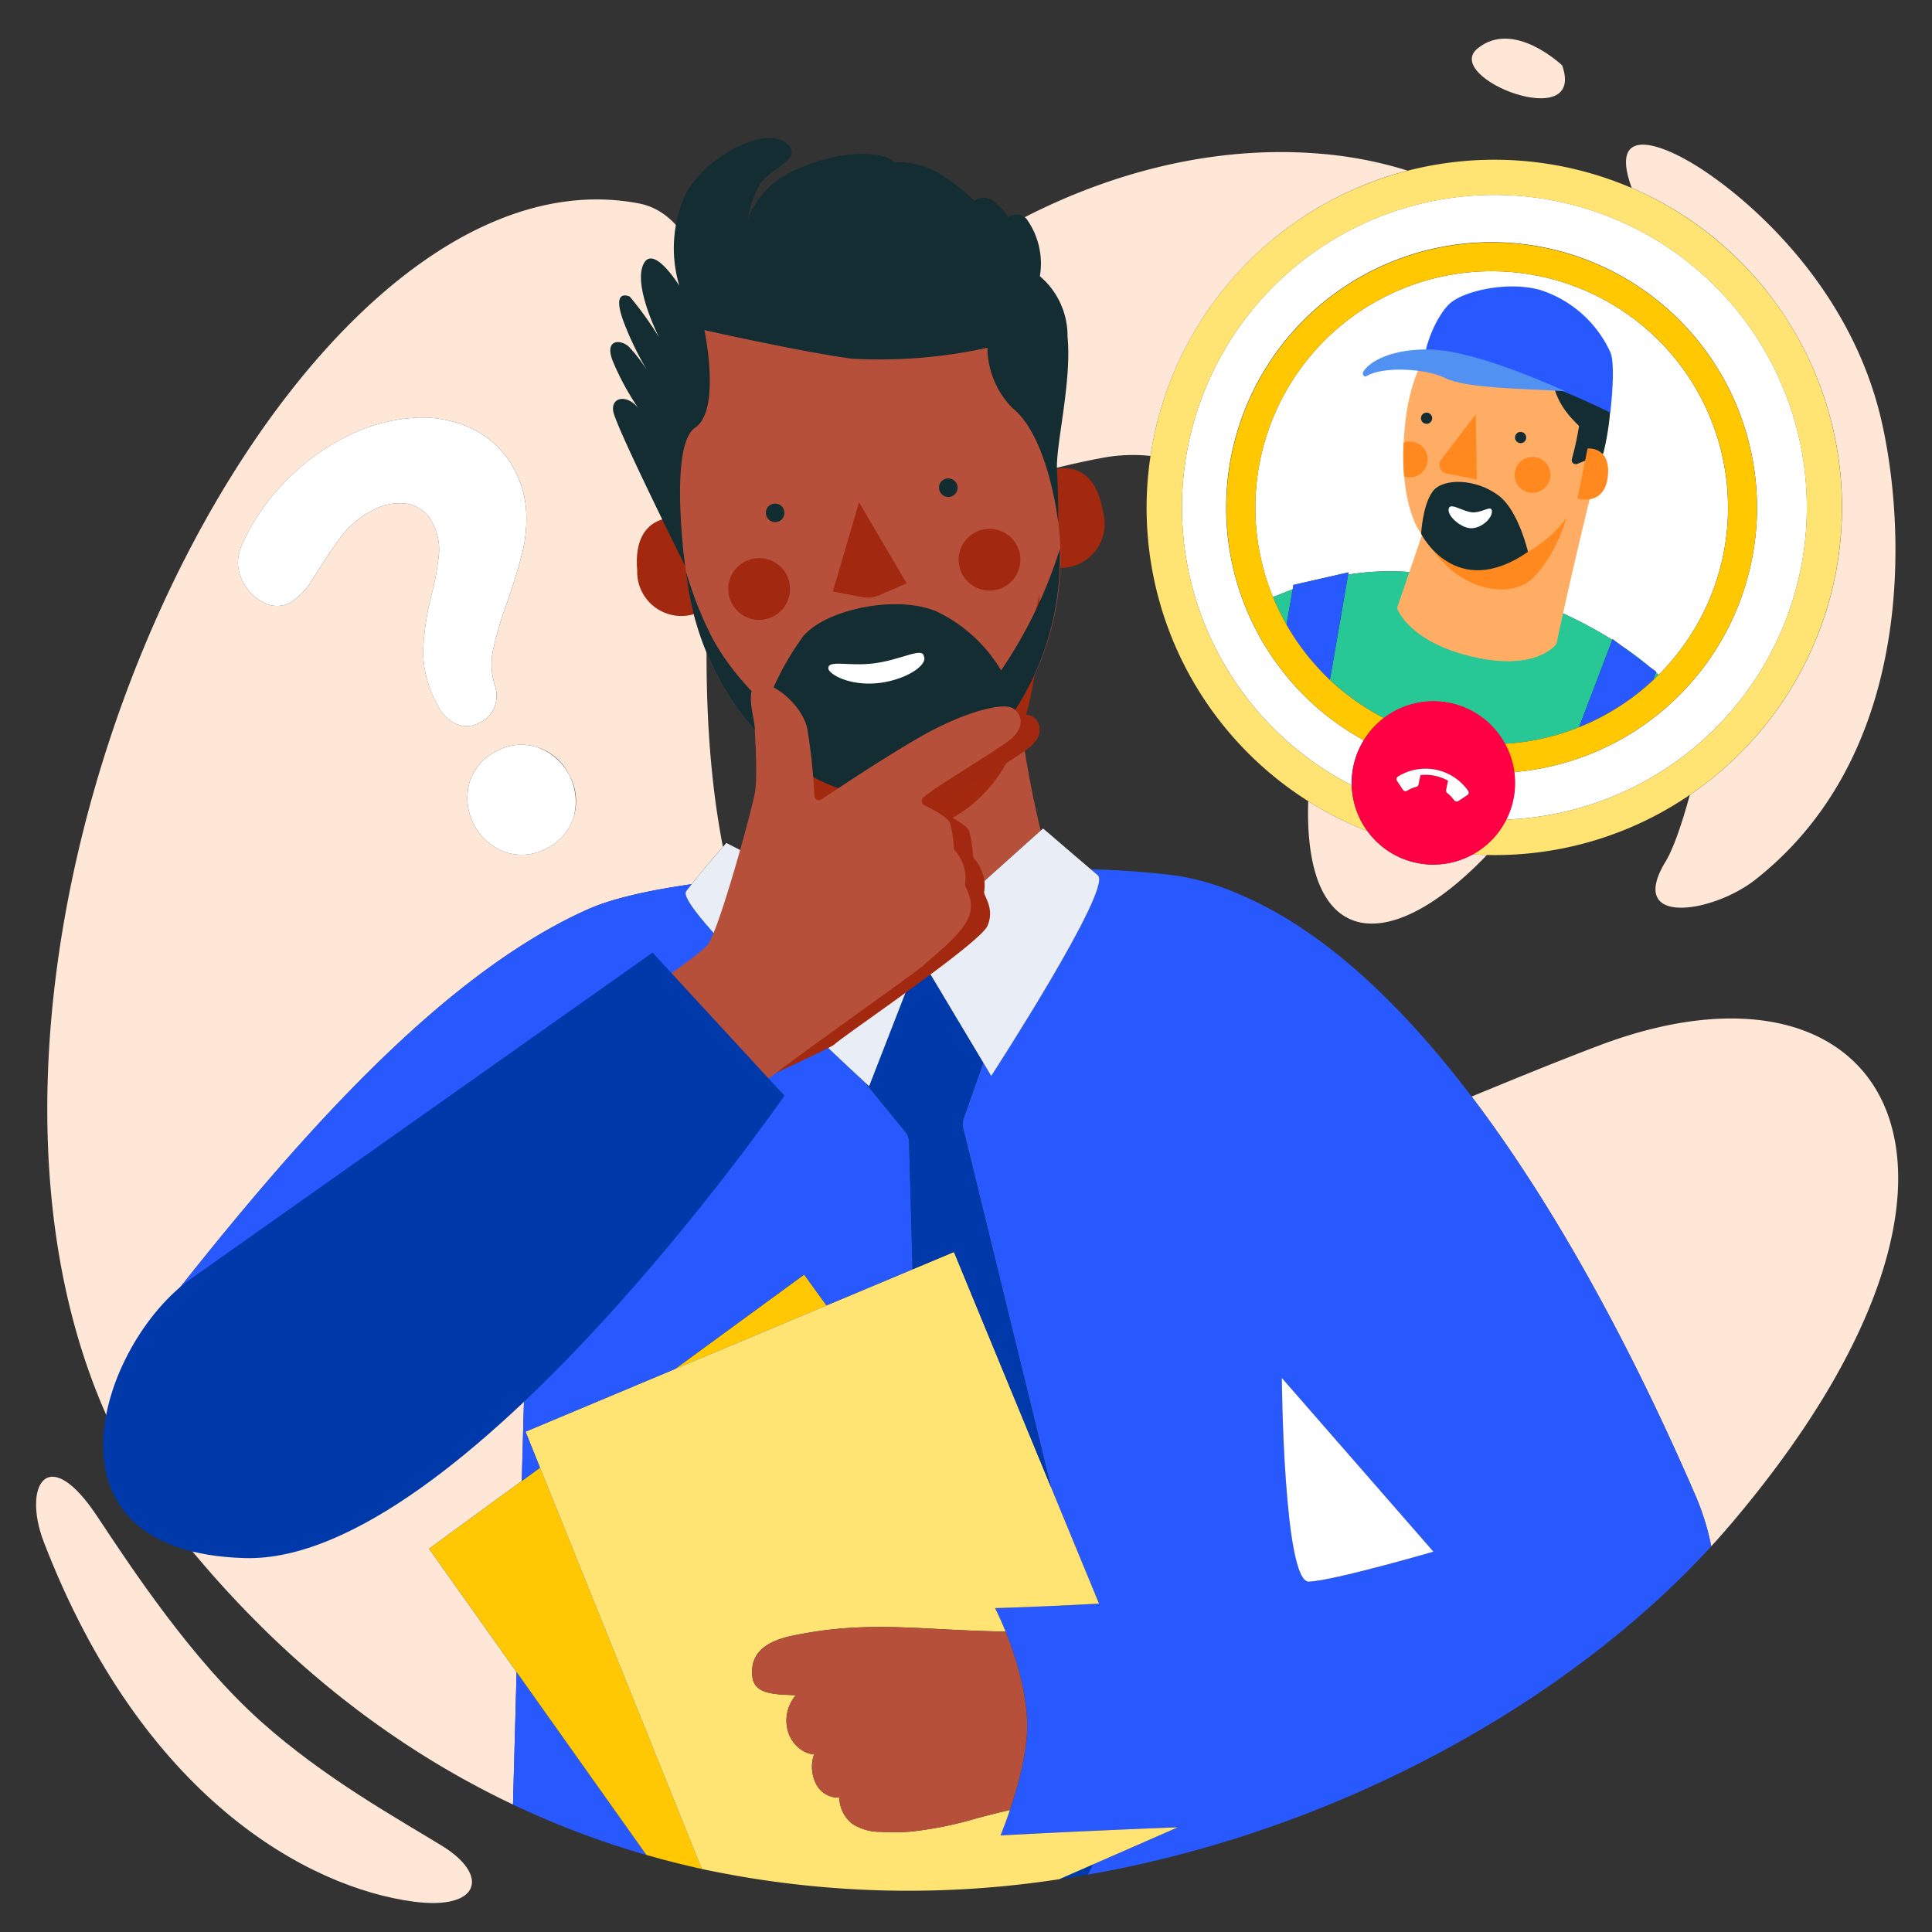 <?xml version="1.0" encoding="UTF-8"?>
<svg xmlns="http://www.w3.org/2000/svg" id="Calque_1" data-name="Calque 1" viewBox="0 0 400 400">
  <rect x="0" y="0" width="400" height="400" fill="#333333" stroke="none"/>
  <defs>
    <style>.cls-1{fill:#ffe7d7;}.cls-2{fill:#2859ff;}.cls-3{fill:#0039a9;}.cls-4{fill:#fff;}.cls-5{fill:#ffc802;}.cls-6{fill:#ffe473;}.cls-7{fill:#b6503a;}.cls-8{fill:#27c896;}.cls-9{fill:#ffc800;}.cls-10{fill:#f04;}.cls-11{fill:#e9eef6;}.cls-12{fill:#a2290f;}.cls-13{fill:#122d32;}.cls-14{fill:#a3290f;}.cls-15{fill:#132d32;}.cls-16{fill:#ffad64;}.cls-17{fill:#ff891f;}.cls-18{fill:#5091f2;}</style>
  </defs>
  <title>assistance-comment-faire-pro</title>
  <path class="cls-1" d="M88.845,320.652l19.185-14.024.752-27.642-80.421-1.081c26.064-33.511,59.3-74.462,93.365-89.648,4.973-2.217,12.52-3.917,21.476-5.2,2.333-2.952,5.173-6.241,6.468-7.724-4.833-24.834-3.5-51.637-2.035-70.167,3.476-44.013-3.712-60.859-15.482-63.074C52.6,27.117-35.635,226.249,36.513,317.111c20.849,26.257,44.609,44.6,69.7,56.5l.746-27.437ZM117.85,160.458a11.075,11.075,0,0,1,.929,8.637,10.579,10.579,0,0,1-5.517,6.5,10.745,10.745,0,0,1-8.61.842,11.949,11.949,0,0,1-7.468-14.364,10.766,10.766,0,0,1,5.636-6.563,10.6,10.6,0,0,1,8.491-.781A11.1,11.1,0,0,1,117.85,160.458ZM50.221,112.545a43.908,43.908,0,0,1,8.548-12.526,46.983,46.983,0,0,1,12.3-9.286,35.818,35.818,0,0,1,14.358-4.2A24.226,24.226,0,0,1,98.092,88.92a19.149,19.149,0,0,1,8.464,8.432,20.406,20.406,0,0,1,2.4,8.765,29.334,29.334,0,0,1-.808,8.279q-.971,3.845-2.941,9.762a77.726,77.726,0,0,0-3.1,10.291,14.813,14.813,0,0,0,.383,7.587,6.673,6.673,0,0,1-.138,4.448,6.025,6.025,0,0,1-2.922,3.076,5.583,5.583,0,0,1-4.938.346,7.961,7.961,0,0,1-3.887-3.912,23.2,23.2,0,0,1-3-11.048,56.093,56.093,0,0,1,1.815-12.067,53.511,53.511,0,0,0,1.482-8.412,11.519,11.519,0,0,0-1.36-6.192,7.135,7.135,0,0,0-5.095-3.949,11.309,11.309,0,0,0-7.484,1.44,18.135,18.135,0,0,0-6.159,5.127q-2.422,3.2-6.156,9.139a13.932,13.932,0,0,1-4.631,4.78,5.759,5.759,0,0,1-5.272-.005,9.217,9.217,0,0,1-4.394-4.319,8.588,8.588,0,0,1-1.09-3.954A9.729,9.729,0,0,1,50.221,112.545Z"></path>
  <path class="cls-1" d="M331.209,216.414c-9.164,3.458-17.968,7.1-26.529,10.618.154.2.309.4.462.607.357.474.711.952,1.065,1.429.253.34.507.678.758,1.02.373.508.742,1.019,1.111,1.529.227.314.456.626.682.94q.627.874,1.244,1.754c.174.246.35.491.523.738l.026.037h0C330.1,263,344.337,294.2,350.814,309.146a52.456,52.456,0,0,1,3.478,11q2.022-2.207,3.931-4.445C421.178,241.7,390.452,194.061,331.209,216.414Z"></path>
  <path class="cls-1" d="M369.39,65.288a71.952,71.952,0,0,1-19.525,99.268c-1.719,6.292-3.477,11.274-5.01,13.794-8.23,13.529,9.709,10.742,18.551,3.789,33.785-26.568,31.008-74.007,26.1-95.165-6.635-28.591-28.693-46.8-38.671-52.881-8.575-5.223-17.448-7.316-13,4.823A71.475,71.475,0,0,1,369.39,65.288Z"></path>
  <path class="cls-1" d="M323.429,13.539s-10.016-9.608-17.5-3.517S328.5,27.846,323.429,13.539Z"></path>
  <path class="cls-1" d="M228.363,94.771a34.5,34.5,0,0,1,9.84-.378q.276-1.826.643-3.65a72.1,72.1,0,0,1,52.581-55.418,83.05,83.05,0,0,0-17.565-3.456c-59.763-5.3-115.051,45.856-112.8,71.738S179.809,103.836,228.363,94.771Z"></path>
  <path class="cls-1" d="M293.369,178.66a16.8,16.8,0,0,1-10.261-6.6,71.309,71.309,0,0,1-12.252-6.189c-.985,30.8,16.755,32.308,36.99,11.144-.99-.023-1.981-.062-2.973-.126A16.8,16.8,0,0,1,293.369,178.66Z"></path>
  <path class="cls-1" d="M91.6,382.217c-9-5.556-24.33-13.938-37.636-25.86-14.378-12.882-26.82-31.832-33.844-42.42C9.793,298.371,4.64,307.743,9.053,319.214,29.5,372.367,63.9,390.82,85.609,393.712,99.331,395.539,101.484,388.321,91.6,382.217Z"></path>
  <path class="cls-2" d="M106.209,373.609a181.326,181.326,0,0,0,27.623,10.438l-26.878-37.875Z"></path>
  <path class="cls-3" d="M219.306,389.074q2.965-.439,5.912-.955l1.127-2.129Z"></path>
  <path class="cls-2" d="M350.814,309.146C344.337,294.2,330.1,263,310.551,235.086h0l-.026-.037c-.173-.247-.349-.492-.523-.738q-.62-.879-1.244-1.754c-.226-.315-.455-.627-.682-.94-.37-.51-.738-1.022-1.111-1.529-.251-.342-.506-.68-.758-1.02-.354-.477-.708-.955-1.065-1.429-.153-.2-.308-.4-.462-.607h0c-13.976-18.414-30.295-34.424-48.191-41.919a51.656,51.656,0,0,0-13.2-3.858,172.319,172.319,0,0,0-17.444-1.264l1.477,1.264c2.993,2.819-22.1,41.5-22.1,41.5l-1.654-2.766-4.074,11.65a3.345,3.345,0,0,0-.093,1.9l4.9,20.007h0l13.309,54.385,9.932,24.081c-12.379.684-21.533.932-21.533.932s.982,1.876,2.193,4.859c1.828,4.507,4.178,11.548,4.456,18.511.235,5.9-1.88,13.447-3.558,18.42-1.065,3.156-1.954,5.279-1.954,5.279s14.661-.847,36.7-1.688l-17.495,7.664-1.127,2.129c52.189-9.12,99.762-35.971,129.074-67.971A52.456,52.456,0,0,0,350.814,309.146Zm-85.431-23.858,31.39,35.968,0,0c-.112.033-20.519,5.961-25.763,6.21S265.383,285.288,265.383,285.288Z"></path>
  <path class="cls-4" d="M296.773,321.256l-31.39-35.968s.364,42.429,5.622,42.179,25.651-6.177,25.763-6.21Z"></path>
  <path class="cls-5" d="M108.03,306.628,88.845,320.652l18.11,25.52,26.878,37.875q5.707,1.641,11.459,2.9l-33.483-83.082Z"></path>
  <polygon class="cls-5" points="139.767 283.429 171.117 270.28 166.502 263.886 139.767 283.429"></polygon>
  <path class="cls-6" d="M243.841,378.327c-22.036.841-36.7,1.688-36.7,1.688s.889-2.123,1.954-5.279c-2.46.558-4.744,1.157-6.9,1.728a77.674,77.674,0,0,1-13.543,2.74,41.769,41.769,0,0,1-6.343.053,10.529,10.529,0,0,1-5.831-1.646,7.037,7.037,0,0,1-2.7-5.437l-.03,0a5.153,5.153,0,0,1-4.838-2.935,7.847,7.847,0,0,1-.368-6.025,5.051,5.051,0,0,1-2.021-.565,6.981,6.981,0,0,1-3.518-4.72,8.11,8.11,0,0,1,1.116-6.093,6.459,6.459,0,0,1,.669-.857l-.958-.041c-3.741-.15-7.608-.305-8.043-3.673-.9-6.941,6.273-8.263,10.125-8.974l.263-.048c10.251-1.9,18.668-1.465,28.414-.961,4.254.22,8.637.444,13.609.52-1.21-2.984-2.193-4.859-2.193-4.859s9.155-.248,21.533-.932l-9.932-24.081-20.1-48.724-8.579,3.6-17.815,7.472-31.35,13.149-30.962,12.986,3,7.451,33.483,83.082a205.07,205.07,0,0,0,74.015,2.126l7.039-3.083Z"></path>
  <path class="cls-7" d="M166.176,338.246l-.263.048c-3.852.711-11.021,2.032-10.125,8.974.434,3.368,4.3,3.523,8.043,3.673l.958.041a6.459,6.459,0,0,0-.669.857A8.11,8.11,0,0,0,163,357.932a6.981,6.981,0,0,0,3.518,4.72,5.051,5.051,0,0,0,2.021.565,7.847,7.847,0,0,0,.368,6.025,5.153,5.153,0,0,0,4.838,2.935l.03,0a7.037,7.037,0,0,0,2.7,5.437,10.529,10.529,0,0,0,5.831,1.646,41.769,41.769,0,0,0,6.343-.053,77.674,77.674,0,0,0,13.543-2.74c2.16-.571,4.444-1.169,6.9-1.728,1.678-4.974,3.793-12.521,3.558-18.42-.278-6.963-2.627-14-4.456-18.511-4.972-.076-9.355-.3-13.609-.52C184.844,336.782,176.427,336.347,166.176,338.246Z"></path>
  <path class="cls-2" d="M190.657,198.4l-.25-.418-.1.25c.094.042.19.072.282.123C190.615,198.369,190.635,198.387,190.657,198.4Z"></path>
  <path class="cls-2" d="M188.631,251.711l-.417-15.342a3.345,3.345,0,0,0-.754-2.009l-8.411-10.29c-5.905-5.461-39.26-36.534-37-39.525.361-.477.75-.977,1.152-1.486-8.956,1.281-16.5,2.981-21.476,5.2-34.06,15.186-67.3,56.137-93.365,89.648l80.421,1.081-.752,27.642,3.778-2.762-3-7.451,30.962-12.986L166.5,263.886l4.615,6.393,17.815-7.472-.3-11.1Z"></path>
  <path class="cls-7" d="M190.02,194.788l25.443-22.828a215.839,215.839,0,0,1-5.42-34.563l-54.514,3.809c-.149-.126,2.055,20.591,1.383,36.659Z"></path>
  <path class="cls-4" d="M267.637,122.013l.16-.917L279.19,118.5l-.08.46a54.987,54.987,0,0,1,16.433-.128c2.652.374,5.285.859,7.886,1.435,2.664.33,5.327.758,7.97,1.3l-.792.558a94.457,94.457,0,0,1,23.2,10.331l.054-.141,1.753,1.314a67.4,67.4,0,0,1,5.936,4.449l1.355,1.016-.046.12c.185.166.371.331.553.5a48.932,48.932,0,1,0-79.881-16.133q.476-.161.958-.316C265.514,122.833,266.559,122.412,267.637,122.013Z"></path>
  <path class="cls-4" d="M280.181,158.76a16.808,16.808,0,0,1,2.187-5.493,54.955,54.955,0,1,1,31.072,6.589,16.559,16.559,0,0,1-1.643,9.829,64.693,64.693,0,1,0-31.933-7.092A16.884,16.884,0,0,1,280.181,158.76Z"></path>
  <path class="cls-6" d="M238.845,90.744q-.37,1.823-.643,3.65a71.826,71.826,0,0,0,44.905,77.667,16.84,16.84,0,0,1-3.245-9.467,64.681,64.681,0,1,1,31.933,7.092,16.867,16.867,0,0,1-6.924,7.2c.992.064,1.982.1,2.973.126a71.443,71.443,0,0,0,41.309-11.963c.242-.16.471-.334.711-.5A71.984,71.984,0,0,0,337.828,38.915a72.644,72.644,0,0,0-14.13-4.407,71.981,71.981,0,0,0-84.853,56.235Z"></path>
  <path class="cls-8" d="M335.62,133.631l5.936,4.449A67.4,67.4,0,0,0,335.62,133.631Z"></path>
  <path class="cls-8" d="M342.251,140.831c.394-.367.785-.736,1.167-1.117-.182-.167-.368-.332-.553-.5Z"></path>
  <path class="cls-8" d="M333.813,132.458a94.457,94.457,0,0,0-23.2-10.331l.792-.558c-2.643-.539-5.306-.968-7.97-1.3-2.6-.576-5.234-1.061-7.886-1.435a54.987,54.987,0,0,0-16.433.128l-3.772,21.807a48.682,48.682,0,0,0,11.2,7.906,16.843,16.843,0,0,1,24.971,5.314,48.689,48.689,0,0,0,15.413-3.424Z"></path>
  <path class="cls-8" d="M267.637,122.013c-1.078.4-2.123.82-3.142,1.252q-.482.155-.958.316a49.233,49.233,0,0,0,2.818,5.764Z"></path>
  <path class="cls-2" d="M279.111,118.964l.08-.46L267.8,121.1l-.16.917-1.281,7.333a49.291,49.291,0,0,0,8.983,11.424Z"></path>
  <path class="cls-2" d="M342.911,139.1l-1.355-1.016-5.936-4.449-1.753-1.314-.054.141-6.89,18.109a49.314,49.314,0,0,0,15.328-9.735l.614-1.615Z"></path>
  <path class="cls-9" d="M362.67,116.048a54.932,54.932,0,1,0-80.3,37.22,16.844,16.844,0,0,1,4.172-4.591,48.682,48.682,0,0,1-11.2-7.906,49.641,49.641,0,0,1-11.8-17.189,48.934,48.934,0,1,1,79.881,16.133c-.382.381-.773.75-1.167,1.117a49.314,49.314,0,0,1-15.328,9.735,48.689,48.689,0,0,1-15.413,3.424,16.843,16.843,0,0,1,1.929,5.866A55.02,55.02,0,0,0,362.67,116.048Z"></path>
  <path class="cls-10" d="M293.369,178.66a16.92,16.92,0,1,0-10.261-6.6A16.8,16.8,0,0,0,293.369,178.66Zm-4.221-17.466a.634.634,0,0,1,.269-.4,10.789,10.789,0,0,1,14.554,2.952.634.634,0,0,1,.09.478.608.608,0,0,1-.268.4l-1.854,1.229a.631.631,0,0,1-.478.091.621.621,0,0,1-.4-.262,7.329,7.329,0,0,0-1.42-1.485.639.639,0,0,1-.234-.63l.391-1.926a9.452,9.452,0,0,0-2.768-1.027,9.183,9.183,0,0,0-2.944-.125l-.391,1.926a.632.632,0,0,1-.462.489,7.137,7.137,0,0,0-1.892.813.65.65,0,0,1-.47.085.632.632,0,0,1-.4-.27l-1.229-1.853A.635.635,0,0,1,289.148,161.194Z"></path>
  <path class="cls-4" d="M290.467,163.525a.632.632,0,0,0,.4.27.65.65,0,0,0,.47-.085,7.137,7.137,0,0,1,1.892-.813.632.632,0,0,0,.462-.489l.391-1.926a9.183,9.183,0,0,1,2.944.125,9.452,9.452,0,0,1,2.768,1.027l-.391,1.926a.639.639,0,0,0,.234.63,7.329,7.329,0,0,1,1.42,1.485.621.621,0,0,0,.4.262.631.631,0,0,0,.478-.091l1.854-1.229a.608.608,0,0,0,.268-.4.634.634,0,0,0-.09-.478,10.789,10.789,0,0,0-14.554-2.952.645.645,0,0,0-.179.883Z"></path>
  <path class="cls-4" d="M54.742,124.807a5.759,5.759,0,0,0,5.272.005,13.932,13.932,0,0,0,4.631-4.78q3.733-5.951,6.156-9.139a18.135,18.135,0,0,1,6.159-5.127,11.309,11.309,0,0,1,7.484-1.44,7.135,7.135,0,0,1,5.095,3.949,11.519,11.519,0,0,1,1.36,6.192,53.511,53.511,0,0,1-1.482,8.412A56.093,56.093,0,0,0,87.6,134.946a23.2,23.2,0,0,0,3,11.048,7.961,7.961,0,0,0,3.887,3.912,5.583,5.583,0,0,0,4.938-.346,6.025,6.025,0,0,0,2.922-3.076,6.673,6.673,0,0,0,.138-4.448,14.813,14.813,0,0,1-.383-7.587,77.726,77.726,0,0,1,3.1-10.291q1.969-5.913,2.941-9.762a29.334,29.334,0,0,0,.808-8.279,20.406,20.406,0,0,0-2.4-8.765,19.149,19.149,0,0,0-8.464-8.432,24.226,24.226,0,0,0-12.663-2.392,35.818,35.818,0,0,0-14.358,4.2,46.983,46.983,0,0,0-12.3,9.286,43.908,43.908,0,0,0-8.548,12.526,9.729,9.729,0,0,0-.962,3.989,8.588,8.588,0,0,0,1.09,3.954A9.217,9.217,0,0,0,54.742,124.807Z"></path>
  <path class="cls-4" d="M102.821,155.511a10.766,10.766,0,0,0-5.636,6.563,11.949,11.949,0,0,0,7.468,14.364,10.745,10.745,0,0,0,8.61-.842,10.579,10.579,0,0,0,5.517-6.5,11.948,11.948,0,0,0-7.467-14.364A10.6,10.6,0,0,0,102.821,155.511Z"></path>
  <path class="cls-3" d="M190.592,198.356c-.091-.051-.188-.081-.282-.123l-10.37,26.659s-.32-.294-.891-.822l8.411,10.29a3.345,3.345,0,0,1,.754,2.009l.417,15.342h0l.3,11.1,8.579-3.6,20.1,48.724L204.3,253.548h0l-4.9-20.007a3.345,3.345,0,0,1,.093-1.9l4.074-11.65L190.657,198.4C190.635,198.387,190.615,198.369,190.592,198.356Z"></path>
  <path class="cls-11" d="M142.049,184.545c-2.26,2.991,31.095,34.063,37,39.525.572.529.891.822.891.822l10.37-26.659.1-.25.25.418,12.912,21.592,1.654,2.766s25.092-38.685,22.1-41.5l-1.477-1.264-9.893-8.471-.491.44L190.02,194.788l-33.107-16.922-6.534-3.34s-.27.306-.709.809c-1.295,1.483-4.134,4.771-6.468,7.724C142.8,183.568,142.41,184.068,142.049,184.545Z"></path>
  <path class="cls-12" d="M140.219,107.207s-9.3-1.142-8.292,10.847a9.14,9.14,0,0,0,11.847,9.068Z"></path>
  <path class="cls-12" d="M217.6,97.393s8.716-3.425,10.738,8.441a9.14,9.14,0,0,1-9.212,11.738Z"></path>
  <path class="cls-7" d="M142.162,119.464c3.572,28.161,25.654,47.792,44.109,44.934s36.42-28.075,32.829-56.239-12.015-57.127-46.819-53.1C132.016,59.783,138.59,91.3,142.162,119.464Z"></path>
  <path class="cls-12" d="M177.848,103.983l9.862,16.8-5.5,2.374a6.114,6.114,0,0,1-3.7.47l-6.079-1.161Z"></path>
  <path class="cls-13" d="M194.436,101.213a1.918,1.918,0,1,0,1.662-2.145h0a1.863,1.863,0,0,0-1.675,2.033Q194.427,101.157,194.436,101.213Z"></path>
  <path class="cls-13" d="M158.587,106.427a1.918,1.918,0,1,0,1.662-2.145h0a1.863,1.863,0,0,0-1.675,2.033Q158.578,106.372,158.587,106.427Z"></path>
  <path class="cls-14" d="M181.362,172.872c-16.317-.22-23.933-18.195-27.895-32.9,0,0,5.891,21.625,32.392,14.048a39.49,39.49,0,0,0,29.36-31.064C215.642,158.841,201.76,173.168,181.362,172.872Z"></path>
  <path class="cls-15" d="M142.162,119.464l-.143-1.142a80.253,80.253,0,0,0,5.495,13.869,51.94,51.94,0,0,0,11.161,13.793,58.422,58.422,0,0,1,7.5-14.094c4.445-5.589,19.112-8.871,27.682-5.316a31.081,31.081,0,0,1,13.407,12.221,94.755,94.755,0,0,0,12.155-25.13c.838,25.933-15.935,48.167-33.248,50.877C167.811,167.256,145.729,147.63,142.162,119.464Z"></path>
  <path class="cls-4" d="M191.269,135.837c.925,1.817-3.561,4.814-9,5.54s-9.929-1.241-10.743-2.778c-.428-2.187,4.057-.544,9.506-1.268C186.6,136.591,190.953,133.93,191.269,135.837Z"></path>
  <path class="cls-12" d="M205.672,122.229a6.393,6.393,0,1,1,5.538-7.148,6.393,6.393,0,0,1-5.538,7.148Z"></path>
  <path class="cls-12" d="M157.974,128.286a6.393,6.393,0,1,1,5.538-7.148,6.393,6.393,0,0,1-5.538,7.148Z"></path>
  <path class="cls-15" d="M219.1,108.164s-1.982-17.664-9.47-23.678A17.9,17.9,0,0,1,204.439,72a104.738,104.738,0,0,1-28.07,2.27c-10.754-1.473-30.526-5.925-30.526-5.925s3.521,16.567-1.946,20.229-2.044,28.615-2.044,28.615-14.359-28.855-14.886-32.012c-.512-3.027,2.894-3.589,5.2-.658a54.577,54.577,0,0,1-5.2-9.524c-2.023-4.769,1.463-4.824,3.2-3.241a31.766,31.766,0,0,1,4.018,5.269A64.522,64.522,0,0,1,129.1,66.58c-2.164-5.892.055-5.677,1.274-5.186a69.066,69.066,0,0,1,6.1,8.5s-5.316-10.412-3.327-15.046,7.51,4.335,7.51,4.335a26.964,26.964,0,0,1,1.424-19.278c4.871-8.354,16.82-13.733,20.745-10.237,3.91,3.372-3.623,4.978-5.708,8.845a21,21,0,0,0-2.237,6.73,18.206,18.206,0,0,1,10.178-10.2c8.291-3.759,17.408-4.138,20.19-1.4a15.4,15.4,0,0,1,8.49,1.888,37.814,37.814,0,0,1,7.988,6.075,3.162,3.162,0,0,1,3.586-.2,12.176,12.176,0,0,1,3.417,3.563,2.98,2.98,0,0,1,3.763.3,15.831,15.831,0,0,1,2.8,11.914,16.218,16.218,0,0,1,5.729,12.55c.922,9.291-2.528,22.749-2.171,27.6C219.1,102.1,219.1,108.164,219.1,108.164Z"></path>
  <path class="cls-12" d="M174.037,167.167c3.5-2.355,12.939-8.64,20.279-12.86,9.185-5.28,17.442-7.394,19.482-5.944s2.032,4.019-.393,6.168-17.162,10.8-18.415,12.379a.942.942,0,0,0,.324,1.435c1.707.836,4.924,2.541,5.345,3.72a26.055,26.055,0,0,1,.788,5.126.934.934,0,0,0,.217.537,9,9,0,0,1,1.912,3.59,7.636,7.636,0,0,1,.178,3.338c-.1.9,2.259,3.4.692,7.034s-29.59,22.571-31.734,24.59S25.538,283.993,59.523,259.154c14.873-10.871,88.172-57.511,91.108-62.106,2.512-3.932,9.234-28.494,9.675-31.606S173.429,167.577,174.037,167.167Z"></path>
  <path class="cls-7" d="M168.61,164.789a.945.945,0,0,0,1.47.732c3.5-2.355,12.939-8.64,20.279-12.86,9.185-5.28,17.442-7.394,19.482-5.944s2.032,4.019-.393,6.168-17.162,10.8-18.415,12.379a.942.942,0,0,0,.324,1.435c1.707.836,4.924,2.541,5.345,3.72a26.055,26.055,0,0,1,.788,5.126.934.934,0,0,0,.217.537,9,9,0,0,1,1.912,3.59,7.636,7.636,0,0,1,.178,3.338c-.1.9,2.259,3.4.692,7.034s-7.035,7.705-9.179,9.724-35.4,25.119-39.916,29.775-52.08,60.381-62.64,67.495-27.1,17.53-36.336,14.617c-10.031-3.166-30.838-29.309,3.146-54.148C70.439,246.637,143.738,200,146.673,195.4c2.512-3.932,9.234-28.494,9.675-31.606s.085-9.788-.038-12.639-2.114-8.257.421-9.431,9.327,3.89,10.418,9.2A118.625,118.625,0,0,1,168.61,164.789Z"></path>
  <path class="cls-3" d="M135.1,197.229l27.308,29.627S95.383,323.828,50.7,322.587s-29.788-44.682-11.17-57.831C49.151,257.962,135.1,197.229,135.1,197.229Z"></path>
  <path class="cls-16" d="M304.923,135.978c-13.325-3.076-15.666-10.037-15.666-10.037l5.176-15.152s-5.267-5.919-3.537-22.811c1.655-16.913,11.23-25.9,23.181-24.242s22.68,11.311,18.256,27.229c-4.343,15.619-10.123,42.37-10.123,42.37s-3.962,5.721-17.286,2.644"></path>
  <path class="cls-16" d="M302.028,117.263c-4.855-1.565-7.575-6.549-7.575-6.549l-5.175,15.152s2.267,6.94,15.665,10.037c13.3,3.151,17.286-2.644,17.286-2.644s3.944-18.849,6.6-30.047c-2.127,3.1-6.536,10.46-12.854,13.377a21.549,21.549,0,0,1-13.948.675"></path>
  <path class="cls-17" d="M324.28,107.274c-.711,2.607-3.109,8.754-7.01,12.491-4.876,4.671-17.1,2.536-22.917-9.856a17.516,17.516,0,0,0,14.184,6.672c7.421-.215,13.587-6.294,15.744-9.307"></path>
  <path class="cls-13" d="M315.135,89.471a1.158,1.158,0,1,1-1.422.812,1.137,1.137,0,0,1,1.422-.812"></path>
  <path class="cls-13" d="M296.473,86.894a1.158,1.158,0,1,0-1.422.812,1.158,1.158,0,0,0,1.422-.812"></path>
  <path class="cls-17" d="M305.772,99.277l-6.229-1.22a1.843,1.843,0,0,1-1.117-2.946l7.111-9.342Z"></path>
  <path class="cls-15" d="M331.932,93.9s2.215-8.118,1.316-15.085c-.825-6.947-4.067-12.073-8.779-15.039a16.049,16.049,0,0,0-10.447-1.891s.546.722-4.2,1.107c-4.767.46-3.969,2.925-3.969,2.925-3.974-5.086-6.858-2.443-8.406,2.265,7.033,8.241,23.872,7.138,23.872,7.138-.536,7.536,4.379,11.518,5.6,12.892a63.45,63.45,0,0,1-1.486,6.862.826.826,0,0,0,1.107.973Z"></path>
  <path class="cls-17" d="M316.894,102.009a3.706,3.706,0,1,0-3.293-4.077,3.706,3.706,0,0,0,3.293,4.077"></path>
  <path class="cls-17" d="M290.611,91.66a50.894,50.894,0,0,0,.094,6.987l.149.041a3.706,3.706,0,1,0,1.951-7.15,3.388,3.388,0,0,0-2.194.122"></path>
  <path class="cls-2" d="M333.4,85.429c-10.91-5.346-25.36-11.176-38.556-10.979.58-4.546,3.11-9.577,5.319-11.6,2.8-2.567,11.921-4.737,18.776-2.8a24.055,24.055,0,0,1,14.495,12.939C334.565,75.738,333.4,85.429,333.4,85.429Z"></path>
  <path class="cls-18" d="M324.034,81c-9.193-.576-20.555-.591-24.9-2.764-3.892-1.947-12.88-2.441-16.2-.37-.469.293-.994-.351-.7-.866,1.242-2.184,5.939-4.778,13.715-4.648C305.937,72.52,324.034,81,324.034,81Z"></path>
  <path class="cls-17" d="M326.582,103.238s5.619,1.693,6.3-4.6-4.184-5.783-4.184-5.783Z"></path>
  <path class="cls-15" d="M316.353,114.255s-1.95-8.5-6.016-11.606c-4.712-3.6-11.523-3.714-13.658-.973s-2.451,8.849-2.451,8.849S301.327,124.637,316.353,114.255Z"></path>
  <path class="cls-4" d="M305.239,106.08c2.119-.142,3.555-1.59,3.656-.2.007,1.442-2.091,3.423-4.19,3.49s-4.8-2.347-4.8-3.739c0-2.086,3.211.593,5.33.451"></path>
</svg>
